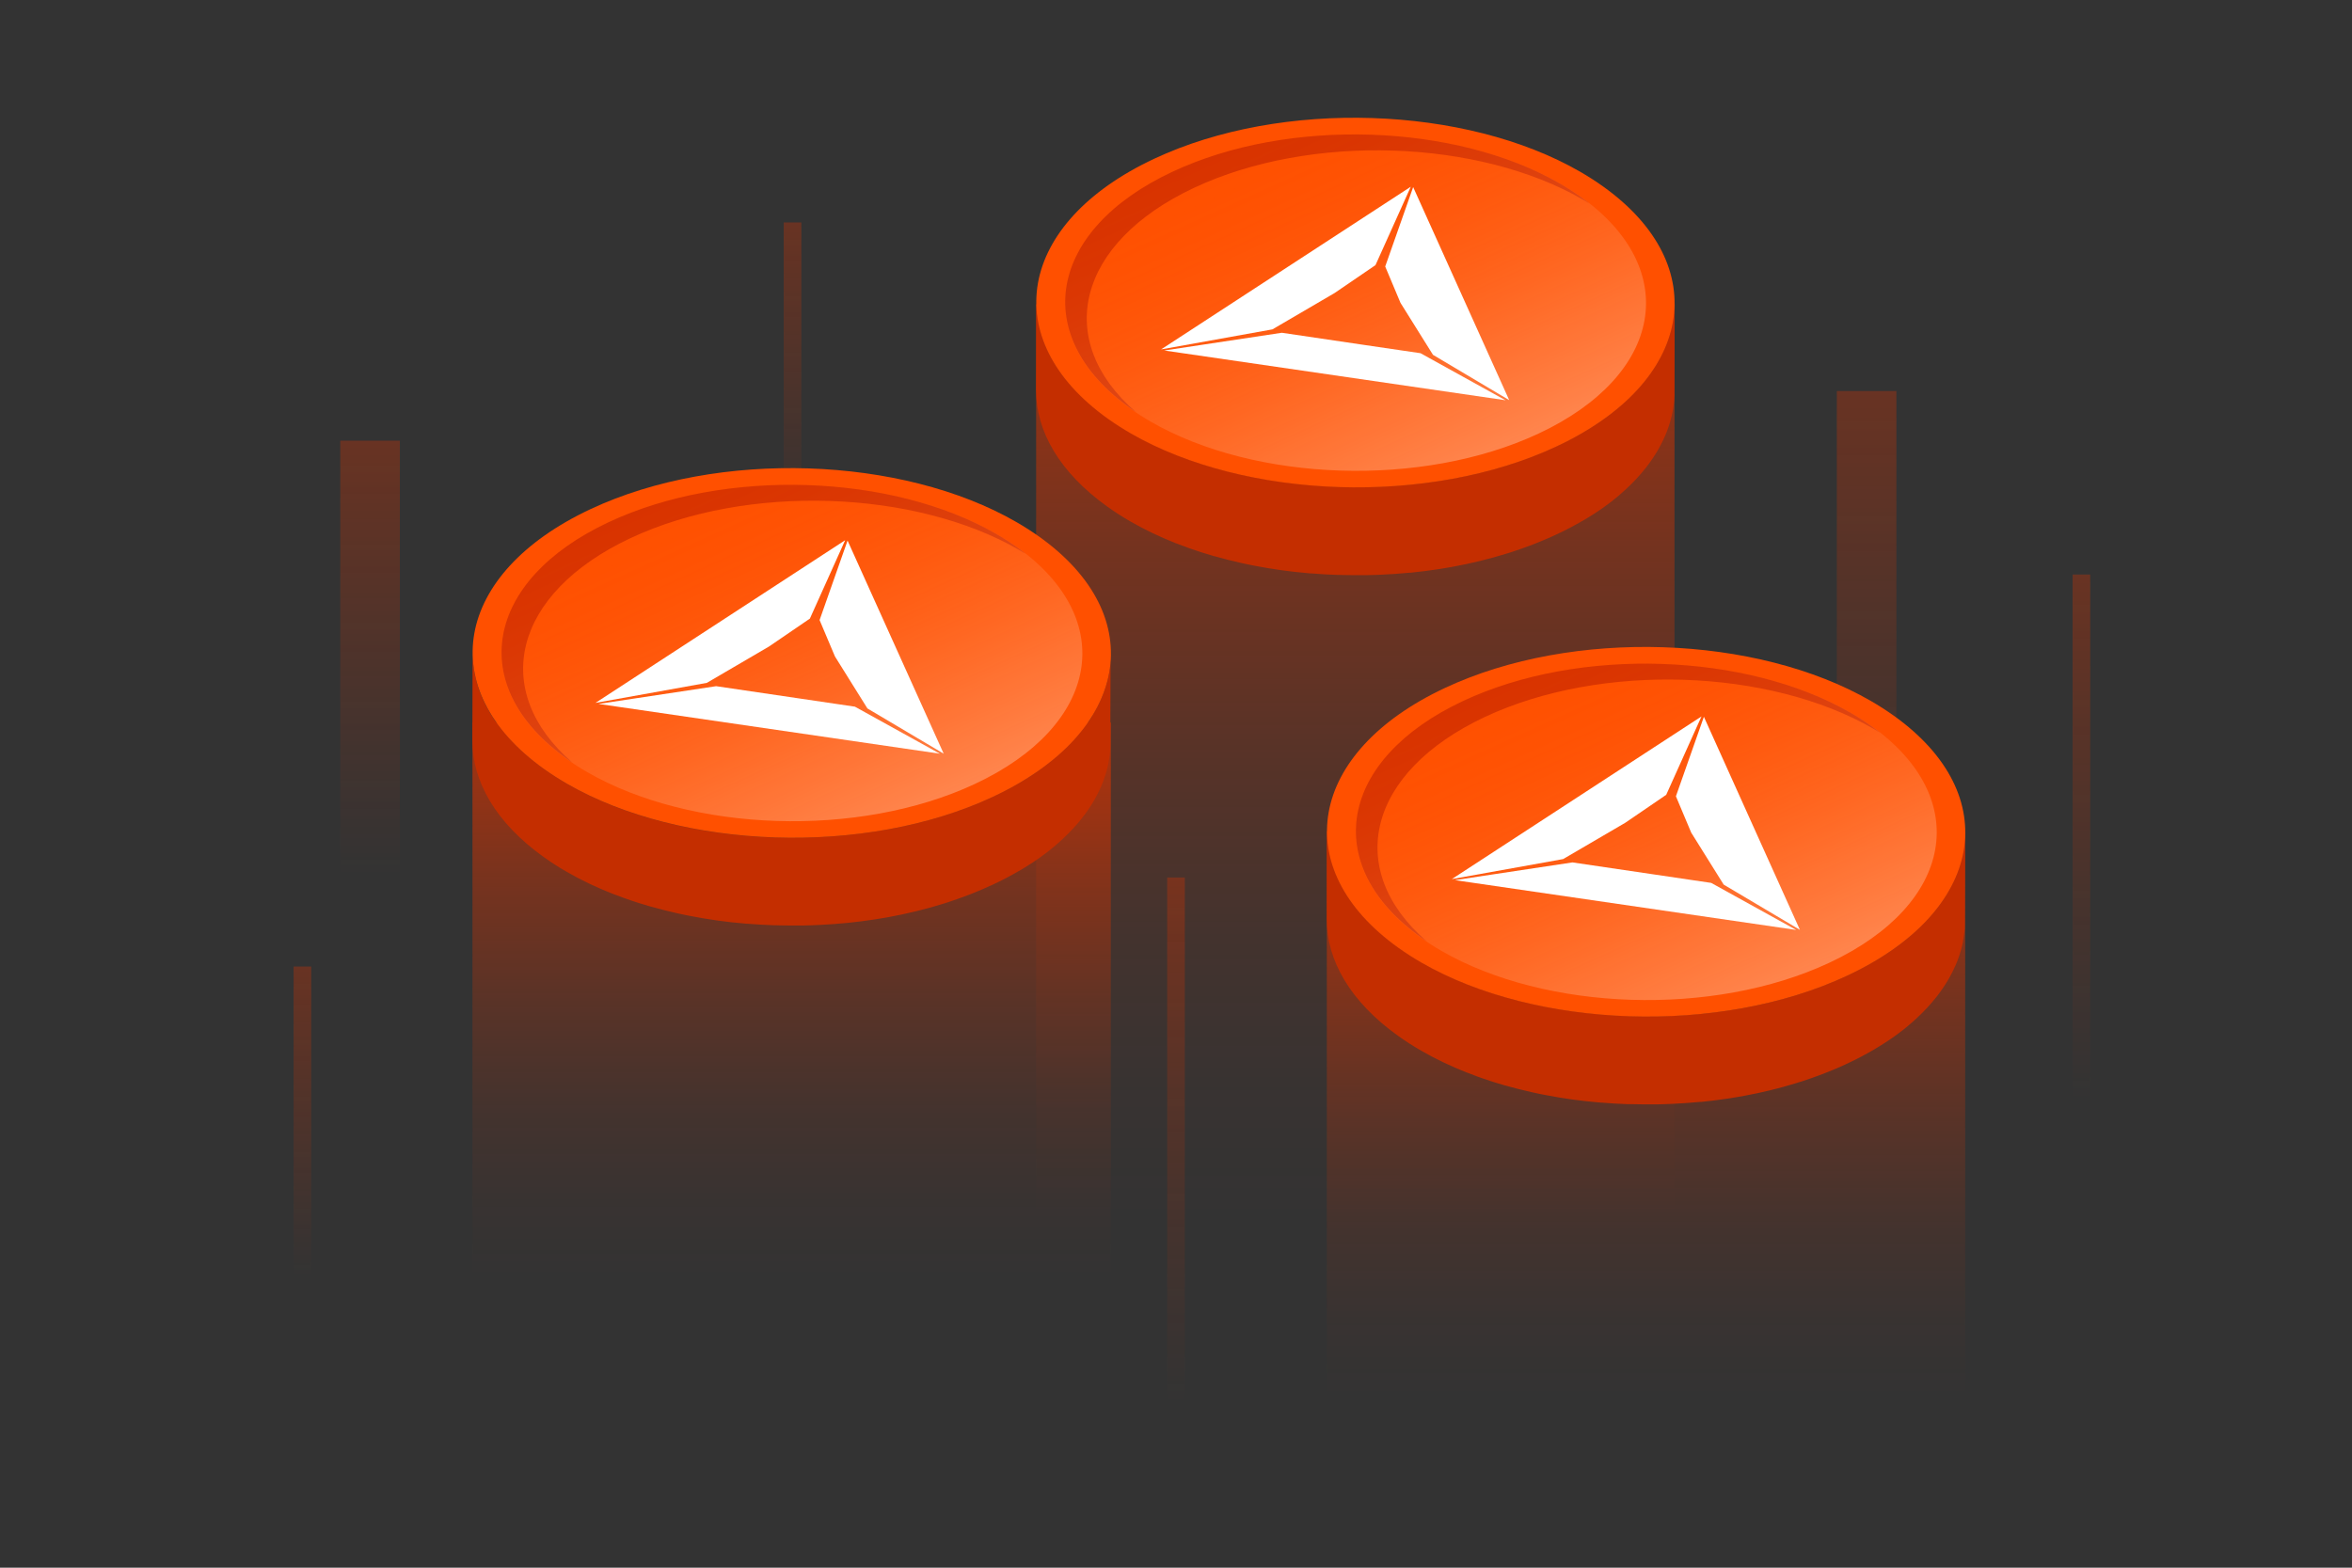 <svg xmlns="http://www.w3.org/2000/svg" xmlns:xlink="http://www.w3.org/1999/xlink" viewBox="0 0 1200 800"><rect x="0" y="0" width="1200" height="800" fill="#333333" stroke="none"/><defs><style>.cls-1{opacity:0.6;}.cls-2,.cls-3,.cls-4,.cls-5,.cls-6,.cls-7{opacity:0.7;}.cls-2{fill:url(#linear-gradient);}.cls-3{fill:url(#linear-gradient-2);}.cls-4{fill:url(#linear-gradient-3);}.cls-5{fill:url(#linear-gradient-4);}.cls-6{fill:url(#linear-gradient-5);}.cls-7{fill:url(#linear-gradient-6);}.cls-8{fill:url(#linear-gradient-7);}.cls-9{isolation:isolate;}.cls-10{fill:#c42e00;}.cls-11{fill:#ff5000;}.cls-12{fill:#d83300;}.cls-13{fill:url(#linear-gradient-8);}.cls-14{fill:#fff;}.cls-15{fill:url(#linear-gradient-9);}.cls-16{opacity:0.5;fill:url(#linear-gradient-10);}.cls-17{fill:url(#linear-gradient-11);}.cls-18{fill:url(#linear-gradient-12);}.cls-19{fill:url(#linear-gradient-13);}</style><linearGradient id="linear-gradient" x1="-2513.29" y1="158.86" x2="-2513.29" y2="445.72" gradientTransform="matrix(1, 0, 0, -1, 2702.1, 691.22)" gradientUnits="userSpaceOnUse"><stop offset="0" stop-color="#d83300"/><stop offset="1" stop-color="#d83300" stop-opacity="0"/></linearGradient><linearGradient id="linear-gradient-2" x1="-3276.83" y1="119.7" x2="-3276.83" y2="466.71" gradientTransform="matrix(1, 0, 0, -1, 4229.18, 691.22)" xlink:href="#linear-gradient"/><linearGradient id="linear-gradient-3" x1="-3386.43" y1="213.32" x2="-3386.43" y2="560.33" gradientTransform="matrix(1, 0, 0, -1, 4448.37, 878.47)" xlink:href="#linear-gradient"/><linearGradient id="linear-gradient-4" x1="-2924.48" y1="367.95" x2="-2924.48" y2="714.96" gradientTransform="matrix(1, 0, 0, -1, 3524.48, 1187.72)" xlink:href="#linear-gradient"/><linearGradient id="linear-gradient-5" x1="-2478.77" y1="446.18" x2="-2478.77" y2="650.62" gradientTransform="matrix(1, 0, 0, -1, 2633.06, 1158.55)" xlink:href="#linear-gradient"/><linearGradient id="linear-gradient-6" x1="-2728.83" y1="66.46" x2="-2728.83" y2="270.9" gradientTransform="matrix(1, 0, 0, -1, 3133.18, 399.11)" xlink:href="#linear-gradient"/><linearGradient id="linear-gradient-7" x1="691.49" y1="15.86" x2="691.49" y2="621.75" gradientUnits="userSpaceOnUse"><stop offset="0" stop-color="#d83300"/><stop offset="0.06" stop-color="#d83300" stop-opacity="0.9"/><stop offset="0.25" stop-color="#d83300" stop-opacity="0.63"/><stop offset="0.43" stop-color="#d83300" stop-opacity="0.4"/><stop offset="0.6" stop-color="#d83300" stop-opacity="0.23"/><stop offset="0.76" stop-color="#d83300" stop-opacity="0.1"/><stop offset="0.89" stop-color="#d83300" stop-opacity="0.03"/><stop offset="1" stop-color="#d83300" stop-opacity="0"/></linearGradient><linearGradient id="linear-gradient-8" x1="746.6" y1="276.07" x2="644.66" y2="50.77" gradientUnits="userSpaceOnUse"><stop offset="0" stop-color="#fff" stop-opacity="0.4"/><stop offset="0.32" stop-color="#ffcab2" stop-opacity="0.28"/><stop offset="0.96" stop-color="#ff5000" stop-opacity="0"/></linearGradient><linearGradient id="linear-gradient-9" x1="839.8" y1="337.84" x2="839.8" y2="712.94" gradientUnits="userSpaceOnUse"><stop offset="0.05" stop-color="#d83300"/><stop offset="0.11" stop-color="#d83300" stop-opacity="0.9"/><stop offset="0.29" stop-color="#d83300" stop-opacity="0.63"/><stop offset="0.46" stop-color="#d83300" stop-opacity="0.4"/><stop offset="0.62" stop-color="#d83300" stop-opacity="0.23"/><stop offset="0.77" stop-color="#d83300" stop-opacity="0.1"/><stop offset="0.9" stop-color="#d83300" stop-opacity="0.03"/><stop offset="1" stop-color="#d83300" stop-opacity="0"/></linearGradient><linearGradient id="linear-gradient-10" x1="875.6" y1="525.87" x2="875.6" y2="539.91" gradientTransform="matrix(1, 0, 0, 1, 0, 0)" xlink:href="#linear-gradient"/><linearGradient id="linear-gradient-11" x1="894.92" y1="546.13" x2="792.97" y2="320.83" xlink:href="#linear-gradient-8"/><linearGradient id="linear-gradient-12" x1="403.9" y1="284.06" x2="403.9" y2="651.99" xlink:href="#linear-gradient-9"/><linearGradient id="linear-gradient-13" x1="459.02" y1="454.87" x2="357.08" y2="229.57" xlink:href="#linear-gradient-8"/></defs><g id="BAT"><g class="cls-1"><rect class="cls-2" x="173.61" y="224.88" width="30.4" height="241.47" transform="translate(377.62 691.22) rotate(180)"/><rect class="cls-3" x="937.15" y="199.56" width="30.4" height="292.11" transform="translate(1904.7 691.22) rotate(180)"/><rect class="cls-4" x="1057.45" y="293.18" width="9" height="292.11" transform="translate(2123.9 878.47) rotate(180)"/><rect class="cls-5" x="595.5" y="447.81" width="9" height="292.11" transform="translate(1200 1187.72) rotate(180)"/><rect class="cls-6" x="149.79" y="493.23" width="9" height="172.09" transform="translate(308.58 1158.55) rotate(180)"/><rect class="cls-7" x="399.85" y="113.51" width="9" height="172.09" transform="translate(808.7 399.11) rotate(180)"/></g><rect class="cls-8" x="528.64" y="155.29" width="325.7" height="510.03"/><g class="cls-9"><path class="cls-10" d="M854.33,156.85c0,.36,0,.72-.05,1.08s-.07.93-.11,1.4-.06.71-.1,1.06-.1.94-.17,1.42-.08.69-.14,1-.15,1-.24,1.45c-.06.33-.11.67-.18,1-.1.52-.21,1-.33,1.54-.06.3-.12.6-.2.9-.15.62-.32,1.25-.49,1.88-.05.18-.09.36-.14.54-.23.81-.48,1.61-.75,2.41-.07.23-.16.45-.23.67q-.3.87-.63,1.74c-.12.33-.26.66-.39,1s-.38.95-.58,1.43-.31.69-.47,1l-.62,1.37-.52,1.06-.68,1.33-.58,1.07c-.23.43-.47.86-.72,1.28s-.49.84-.74,1.26l-.73,1.19c-.26.42-.53.83-.8,1.25l-.79,1.18-.86,1.23-.85,1.17c-.3.41-.61.82-.92,1.22l-.87,1.12c-.48.6-1,1.2-1.48,1.8l-.65.78c-.74.85-1.49,1.7-2.27,2.54l-.29.3c-.69.74-1.4,1.48-2.12,2.2l-.85.83c-.56.56-1.13,1.11-1.72,1.65l-1.22,1.13c-.34.3-.67.61-1,.91s-.93.81-1.41,1.22l-1,.88-1.54,1.25-1,.81c-.58.46-1.19.91-1.79,1.37l-.86.65c-.9.67-1.81,1.34-2.75,2l-.17.12c-.88.62-1.78,1.23-2.69,1.84l-1,.64c-.65.43-1.3.85-2,1.27l-1.21.75-1.82,1.11-2,1.13-1.45.84-2.12,1.16-1.41.76-2.43,1.25c-.41.21-.8.42-1.21.62-1.24.62-2.49,1.22-3.77,1.82q-2.93,1.36-5.92,2.64c-.66.29-1.34.55-2,.83-1.35.55-2.7,1.11-4.07,1.64-.8.31-1.62.6-2.43.91-1.25.46-2.5.93-3.77,1.37-.87.31-1.75.6-2.63.89-1.42.48-2.85,1-4.29,1.41l-.94.29q-2.91.9-5.86,1.72l-1.05.29q-3,.81-6,1.55l-.9.21c-2.09.51-4.18,1-6.29,1.44l-.37.07c-2.1.44-4.22.86-6.34,1.25l-.61.11c-2.1.39-4.23.74-6.35,1.07l-1.68.25c-1.66.25-3.32.48-5,.7l-1.76.22q-3.21.4-6.44.72l-.5,0q-3,.3-6.11.52l-1.25.09q-3.16.22-6.33.37l-1.26,0q-3.25.15-6.51.21h-.08q-3.31.06-6.63,0H690c-2.13,0-4.26-.06-6.39-.12l-1.11,0q-3.16-.1-6.31-.28l-1-.07q-3.23-.19-6.43-.46l-.68-.06q-3.3-.28-6.57-.64l-.22,0q-3.27-.36-6.53-.81l-.86-.12c-2.07-.28-4.13-.6-6.19-.94l-1.16-.19c-2-.34-4.07-.71-6.08-1.09l-1-.19c-1.95-.39-3.89-.79-5.82-1.22l-.64-.14q-3-.68-6-1.43l-1.36-.35c-2-.51-4-1-5.9-1.59l-.69-.21q-2.65-.76-5.26-1.59l-1.84-.6c-1.41-.46-2.8-.93-4.19-1.41l-1.79-.63c-1.75-.63-3.49-1.28-5.2-2l-.49-.19c-1.17-.46-2.32-.95-3.47-1.43-.88-.37-1.77-.72-2.64-1.1-1.18-.51-2.32-1-3.48-1.59-.82-.37-1.65-.73-2.45-1.11-1.28-.61-2.52-1.26-3.77-1.89-.65-.34-1.32-.65-2-1q-2.82-1.49-5.55-3.06-6.15-3.56-11.75-7.54C540.59,196.06,528.66,175,528.72,154l-.13,44.95c-.06,21,11.88,42.07,36.47,59.65q5.58,4,11.74,7.54,2.73,1.58,5.55,3.06c.65.34,1.32.65,2,1,1.25.63,2.5,1.28,3.77,1.89.81.38,1.65.75,2.47,1.12,1.15.53,2.29,1.07,3.46,1.58.88.38,1.77.74,2.66,1.1,1.12.47,2.23.95,3.36,1.4l.09,0,.49.19c1.71.67,3.45,1.32,5.2,1.95l1.79.63c1.39.48,2.79.95,4.19,1.41l1.84.6q2.61.82,5.26,1.59l.69.21.14,0q2.87.81,5.76,1.55l1.36.35q3,.75,6,1.43l.64.14c1.16.26,2.32.51,3.49.75l2.33.47,1,.19q3,.58,6.09,1.09l1.16.19q2.78.46,5.57.86l.61.09.86.11q3.26.45,6.54.82l.21,0q3.27.36,6.57.64l.68.06.42,0c2,.16,4,.3,6,.42l1,.07q3.15.18,6.32.28l1.1,0,1.58.05c1.6,0,3.21.06,4.82.07h.94q3.32,0,6.63,0h.08c1.41,0,2.81-.06,4.21-.11l2.31-.09,1.25-.06q3.18-.15,6.33-.37l1.25-.09q3.06-.22,6.12-.52l.49,0,.19,0q3.14-.31,6.25-.71l1.76-.22c1.66-.22,3.32-.45,5-.7l1.68-.25q3-.46,6-1l.34-.06.6-.12c2.12-.39,4.24-.8,6.34-1.25l.37-.07c2.11-.45,4.2-.93,6.29-1.43l.91-.22q3-.73,6-1.55l1.05-.29q3-.82,5.86-1.72l.94-.29,2-.61,2.33-.8c.88-.29,1.76-.58,2.63-.89,1.27-.44,2.52-.91,3.78-1.37l2.43-.91c1.36-.53,2.71-1.09,4.06-1.64.67-.28,1.34-.54,2-.83,2-.85,4-1.73,5.92-2.64,1.28-.6,2.53-1.2,3.77-1.82.41-.2.8-.41,1.21-.62.82-.41,1.64-.83,2.43-1.25.48-.25,1-.51,1.42-.77.71-.38,1.42-.76,2.11-1.15l1.46-.84,2-1.13.39-.23c.49-.29,1-.59,1.43-.88l1.21-.75c.67-.42,1.33-.84,2-1.27l1-.64c.91-.61,1.81-1.22,2.69-1.84l.17-.12c.94-.65,1.86-1.32,2.76-2l.86-.65c.6-.46,1.2-.91,1.78-1.37l1-.81c.51-.42,1-.83,1.53-1.25l1-.88c.48-.41,1-.81,1.41-1.22s.68-.61,1-.92l.82-.73.4-.39c.59-.54,1.16-1.09,1.72-1.64l.85-.84c.72-.72,1.43-1.45,2.12-2.19l.29-.31c.78-.84,1.54-1.69,2.27-2.54l.65-.78c.5-.6,1-1.2,1.48-1.8.09-.12.2-.23.29-.35s.38-.51.58-.77.62-.81.92-1.22l.85-1.17.86-1.23.79-1.19c.27-.41.54-.82.8-1.24l.73-1.19q.39-.63.75-1.26l.28-.47c.15-.27.29-.54.43-.81s.39-.71.58-1.06.46-.9.68-1.35l.52-1.05c.22-.46.42-.92.63-1.38s.31-.68.46-1,.39-1,.58-1.44c.13-.32.27-.65.4-1,0-.07,0-.13.07-.19.2-.52.37-1,.55-1.56.08-.22.16-.43.23-.65.27-.81.52-1.61.75-2.42.05-.17.09-.35.14-.53.17-.63.34-1.26.5-1.89.07-.3.13-.59.19-.89s.2-.84.28-1.26l.06-.29c.06-.33.12-.67.17-1s.17-1,.25-1.45.09-.7.14-1,.12-.95.17-1.42.07-.71.1-1.06.07-.94.1-1.41,0-.71.05-1.06,0-.41,0-.62c0-.47,0-.95,0-1.43l.12-44.95C854.38,155.49,854.36,156.17,854.33,156.85Z"/><path class="cls-11" d="M806.18,87.62q6.15,3.55,11.74,7.54c56.71,40.54,46.1,99.92-23.69,132.63-65.21,30.57-159,27-217.3-6.61q-6.15-3.56-11.75-7.54c-56.71-40.53-46.1-99.92,23.69-132.63C654.08,50.44,747.89,54,806.18,87.62Z"/><path class="cls-12" d="M609.33,95.79c59.46-27.87,145-24.65,198.15,6,1.17.67,2.32,1.37,3.46,2.07q-2.15-1.69-4.47-3.36-5.09-3.63-10.68-6.86c-53-30.6-138.31-33.81-197.61-6-63.48,29.75-73.12,83.75-21.55,120.61.94.67,1.9,1.33,2.87,2C537.3,173.68,549.31,123.92,609.33,95.79Z"/></g><path class="cls-13" d="M795.91,93.6c3.74,2.16,7.3,4.44,10.69,6.87,51.63,36.9,42,91-21.56,120.75-59.37,27.82-144.78,24.62-197.84-6-3.74-2.16-7.3-4.44-10.7-6.87-51.63-36.9-42-91,21.57-120.75C657.44,59.76,742.84,63,795.91,93.6Z"/><path class="cls-14" d="M721,95.47,706.74,136l7.79,18.54,16.58,26.53L770,204.19Z"/><path class="cls-14" d="M768.1,204.24l-43.35-24L695.88,176,654,169.81l-60,9.05Z"/><path class="cls-14" d="M592.4,178.3l56.8-10.22,31.72-18.55,20.86-14.24,18-40Z"/><rect class="cls-15" x="676.95" y="424.17" width="325.7" height="315.75"/><rect class="cls-16" x="868.07" y="529.1" width="15.08" height="11.82"/><g class="cls-9"><path class="cls-10" d="M1002.64,426.92c0,.35,0,.71,0,1.07s-.06.93-.1,1.4-.07.71-.1,1.06-.11.95-.17,1.42-.09.69-.14,1-.16,1-.25,1.45c-.05.33-.11.67-.18,1-.1.52-.21,1-.32,1.54-.07.3-.13.6-.2.9-.15.63-.32,1.25-.5,1.88,0,.18-.09.36-.14.54-.23.81-.48,1.61-.75,2.42-.07.22-.15.44-.23.66-.2.58-.4,1.16-.62,1.74l-.4,1c-.19.48-.38,1-.58,1.43s-.31.69-.46,1-.41.92-.63,1.37-.35.71-.52,1.06-.45.89-.68,1.34-.38.71-.58,1.06-.47.86-.71,1.28-.49.84-.75,1.26-.48.8-.73,1.19-.53.83-.8,1.25-.52.79-.79,1.18l-.86,1.23-.84,1.17-.93,1.23c-.29.37-.57.74-.87,1.11-.48.6-1,1.2-1.48,1.8l-.65.78c-.73.85-1.49,1.7-2.27,2.54l-.29.31c-.69.73-1.39,1.47-2.12,2.2l-.85.83c-.56.55-1.13,1.1-1.72,1.64l-1.22,1.13c-.34.3-.67.61-1,.91s-.93.82-1.41,1.22l-1,.88c-.5.42-1,.83-1.54,1.25-.33.27-.66.54-1,.81-.58.46-1.18.92-1.79,1.37l-.85.66c-.9.66-1.82,1.33-2.76,2l-.17.11c-.88.62-1.78,1.23-2.69,1.84l-1,.64-2,1.27-1.21.75-1.82,1.11-1.95,1.13-1.46.84c-.69.39-1.41.77-2.12,1.16l-1.41.76c-.8.42-1.61.84-2.43,1.25-.41.21-.8.42-1.21.62-1.24.62-2.49,1.22-3.77,1.82-1.94.92-3.92,1.79-5.92,2.65l-2,.82c-1.35.55-2.7,1.11-4.06,1.64l-2.43.91c-1.26.47-2.51.93-3.78,1.37-.87.31-1.75.6-2.63.9-1.42.47-2.85.95-4.29,1.4l-.94.3q-2.91.89-5.86,1.71l-1,.29q-3,.81-6,1.55l-.9.22c-2.09.5-4.18,1-6.29,1.43l-.37.07c-2.1.45-4.22.86-6.34,1.25l-.6.12q-3.17.57-6.36,1.06l-1.68.26-5,.69-1.76.23q-3.21.39-6.44.72l-.49,0q-3.06.3-6.12.52c-.42,0-.83.07-1.25.09q-3.15.23-6.33.37l-1.25.06q-3.26.13-6.52.21h-.08q-3.32.06-6.63,0h-.94q-3.21,0-6.4-.13l-1.1,0c-2.11-.08-4.22-.17-6.32-.29l-1-.07c-2.14-.13-4.29-.28-6.43-.46l-.68-.06q-3.3-.29-6.57-.64l-.21,0q-3.28-.37-6.54-.82l-.86-.11c-2.07-.29-4.13-.61-6.18-.94l-1.16-.2q-3.06-.51-6.09-1.09l-1-.19c-2-.39-3.89-.79-5.82-1.22l-.64-.14q-3-.67-6-1.43l-1.36-.34c-2-.52-3.95-1-5.9-1.6l-.69-.21q-2.65-.76-5.26-1.59l-1.84-.6c-1.4-.46-2.8-.93-4.19-1.41l-1.79-.63c-1.75-.63-3.49-1.28-5.2-1.95l-.49-.19c-1.17-.46-2.31-1-3.47-1.43-.88-.37-1.77-.72-2.64-1.1-1.18-.51-2.32-1.05-3.48-1.58l-2.45-1.12c-1.27-.61-2.52-1.25-3.77-1.89-.65-.33-1.32-.65-2-1q-2.82-1.49-5.55-3.06-6.15-3.56-11.74-7.54C688.91,466.12,677,445,677,424.06L676.9,469c-.06,20.95,11.88,42.07,36.47,59.64q5.6,4,11.74,7.54,2.73,1.57,5.55,3.06c.65.34,1.32.66,2,1,1.25.64,2.49,1.28,3.77,1.89.81.39,1.64.75,2.46,1.12,1.15.53,2.29,1.07,3.46,1.58.88.38,1.78.74,2.66,1.11,1.12.46,2.23.94,3.37,1.39l.09,0,.48.18q2.58,1,5.2,2l1.79.63q2.08.72,4.2,1.41l1.83.6q2.61.83,5.26,1.59l.69.21.15,0c1.9.55,3.82,1.06,5.75,1.56l1.36.34q3,.75,6,1.43l.63.14,3.49.76,2.33.46,1,.19q3,.58,6.09,1.09l1.16.2q2.78.45,5.58.86l.6.08.86.11q3.25.45,6.54.82l.21,0q3.28.36,6.57.64l.69.06.41,0c2,.17,4,.3,6,.43l1,.06c2.1.12,4.21.21,6.32.29l1.1,0,1.58,0c1.6,0,3.21.06,4.82.08h1q3.3,0,6.62,0h.09q2.1,0,4.2-.12l2.31-.09,1.26-.06q3.16-.15,6.33-.37l1.24-.09q3.06-.23,6.12-.52l.49,0,.19,0c2.09-.21,4.18-.45,6.26-.7l1.75-.23q2.5-.33,5-.69l1.68-.25c2-.32,4-.65,6-1l.34-.06.6-.12c2.13-.39,4.24-.8,6.34-1.25l.37-.07q3.16-.68,6.29-1.43l.91-.22q3-.74,6-1.55l1-.29q3-.82,5.87-1.71l.93-.3,2-.61c.78-.25,1.56-.53,2.34-.79l2.62-.89q1.9-.68,3.78-1.38l2.43-.91c1.37-.53,2.72-1.09,4.06-1.64l2-.82c2-.86,4-1.73,5.92-2.65,1.27-.59,2.53-1.2,3.76-1.82.41-.2.81-.41,1.21-.62.82-.41,1.64-.83,2.44-1.25l1.41-.77c.71-.38,1.42-.76,2.11-1.15l1.47-.84,1.94-1.13.39-.23,1.44-.88,1.21-.75c.67-.42,1.32-.84,2-1.27.33-.21.67-.42,1-.64.92-.61,1.81-1.22,2.7-1.84l.17-.11c.93-.66,1.85-1.33,2.75-2l.86-.66,1.79-1.37,1-.81c.51-.42,1-.83,1.53-1.25l1-.88,1.41-1.22,1-.91c.27-.25.55-.49.81-.74s.27-.26.41-.39c.58-.54,1.15-1.09,1.71-1.64l.85-.83c.73-.73,1.43-1.46,2.12-2.2l.3-.31c.78-.84,1.53-1.69,2.26-2.54l.65-.78c.51-.6,1-1.2,1.49-1.8l.28-.35c.2-.25.39-.51.58-.76l.93-1.23c.28-.38.56-.78.84-1.17l.87-1.23.78-1.18c.28-.42.55-.83.81-1.25s.49-.79.73-1.19.5-.84.74-1.26l.28-.47.44-.81.57-1.06c.24-.45.46-.9.68-1.34s.35-.7.52-1.06.42-.91.63-1.37.31-.69.46-1l.59-1.43.39-1,.07-.19c.2-.52.37-1,.55-1.55l.24-.66c.26-.81.51-1.61.74-2.42,0-.17.09-.35.14-.52.18-.64.35-1.27.5-1.9.07-.3.13-.59.2-.89s.19-.84.28-1.26c0-.09,0-.19,0-.29l.18-1c.08-.48.17-1,.24-1.45s.09-.69.14-1,.12-.94.17-1.42.07-.7.1-1.06.07-.94.1-1.4,0-.72,0-1.07,0-.41,0-.61c0-.48,0-1,0-1.44l.13-44.95C1002.69,425.55,1002.67,426.23,1002.64,426.92Z"/><path class="cls-11" d="M954.49,357.68q6.15,3.56,11.75,7.55c56.7,40.53,46.09,99.91-23.7,132.62-65.2,30.57-159,27-217.3-6.61q-6.15-3.56-11.74-7.54c-56.72-40.53-46.11-99.91,23.69-132.63C802.4,320.51,896.2,324,954.49,357.68Z"/><path class="cls-12" d="M757.64,365.85c59.46-27.87,145-24.65,198.15,6,1.18.68,2.33,1.37,3.46,2.07q-2.14-1.69-4.46-3.36-5.09-3.63-10.69-6.86c-53-30.6-138.31-33.8-197.61-6C683,387.47,673.37,441.47,725,478.33c.94.68,1.9,1.34,2.86,2C685.61,443.74,697.62,394,757.64,365.85Z"/></g><path class="cls-17" d="M944.22,363.66q5.61,3.24,10.7,6.87c51.63,36.91,42,91-21.57,120.75-59.37,27.83-144.77,24.62-197.84-6q-5.61-3.22-10.7-6.87c-51.63-36.9-42-91,21.57-120.75C805.75,329.82,891.16,333,944.22,363.66Z"/><path class="cls-14" d="M869.33,365.78l-14.27,40.57,7.8,18.54,16.57,26.53,38.89,23.08Z"/><path class="cls-14" d="M916.42,474.55l-43.35-24-28.87-4.27-41.93-6.19-60,9.05Z"/><path class="cls-14" d="M740.72,448.61l56.8-10.22,31.73-18.55,20.86-14.25,18-40Z"/><rect class="cls-18" x="241.05" y="368.73" width="325.7" height="309.72"/><g class="cls-9"><path class="cls-10" d="M566.75,335.65l-.06,1.08c0,.46-.06.93-.1,1.4s-.06.71-.1,1.06-.11.94-.17,1.42-.09.69-.14,1-.16,1-.24,1.44-.11.68-.18,1c-.1.51-.21,1-.33,1.54-.07.3-.13.6-.2.9-.15.62-.32,1.25-.49,1.88,0,.18-.09.36-.14.54-.24.81-.48,1.61-.75,2.41l-.24.67c-.2.58-.4,1.16-.62,1.74-.12.33-.26.66-.39,1s-.38,1-.59,1.43-.3.69-.46,1-.41.91-.63,1.37-.34.7-.52,1.06-.44.89-.68,1.33-.38.72-.57,1.07-.47.85-.72,1.28-.49.84-.74,1.26L557,365.8l-.8,1.24-.79,1.19q-.42.61-.87,1.23t-.84,1.17c-.3.41-.61.82-.93,1.22s-.57.75-.86,1.12c-.48.6-1,1.2-1.48,1.8l-.65.78c-.74.85-1.49,1.7-2.27,2.54l-.29.3c-.69.74-1.4,1.47-2.13,2.2-.27.28-.56.56-.84.83-.57.56-1.14,1.11-1.72,1.65l-1.22,1.13-1,.91c-.46.41-.94.81-1.41,1.22l-1,.87-1.54,1.26-1,.81-1.79,1.37-.86.65c-.9.67-1.82,1.34-2.75,2l-.17.12c-.88.62-1.78,1.23-2.69,1.84l-1,.64c-.65.43-1.3.85-2,1.27l-1.21.75c-.61.37-1.21.74-1.83,1.1s-1.29.76-2,1.14c-.48.28-1,.56-1.45.83-.7.4-1.41.78-2.12,1.16-.47.26-.93.52-1.41.77l-2.43,1.25-1.22.62c-1.23.61-2.48,1.22-3.76,1.82q-2.92,1.37-5.92,2.64l-2,.82c-1.35.56-2.7,1.12-4.07,1.65-.8.31-1.62.6-2.43.9-1.25.47-2.51.94-3.77,1.38-.87.31-1.75.6-2.63.89-1.43.48-2.85,1-4.29,1.41l-.94.29c-1.94.6-3.9,1.17-5.86,1.72l-1.05.29q-3,.81-6,1.55l-.91.21c-2.08.5-4.17,1-6.28,1.43l-.37.08q-3.16.66-6.34,1.25l-.61.11c-2.11.39-4.23.74-6.36,1.07l-1.68.25c-1.65.25-3.31.48-5,.7l-1.76.22q-3.21.41-6.45.72l-.49.05q-3,.3-6.12.52l-1.24.09q-3.17.23-6.33.37l-1.26.05q-3.26.15-6.51.21H410c-2.21.05-4.42.06-6.63.05h-.95c-2.13,0-4.26-.06-6.39-.12l-1.11,0c-2.11-.07-4.21-.17-6.32-.29l-1-.06q-3.22-.19-6.43-.46l-.68-.06q-3.3-.29-6.58-.64l-.21,0c-2.19-.24-4.37-.52-6.54-.81l-.85-.12c-2.07-.29-4.14-.6-6.19-.94l-1.16-.19q-3.06-.51-6.09-1.1l-1-.19c-2-.38-3.9-.79-5.83-1.21l-.63-.14q-3-.68-6-1.43l-1.36-.35q-3-.76-5.9-1.59l-.7-.21c-1.76-.51-3.52-1-5.25-1.59l-1.84-.6c-1.41-.46-2.81-.93-4.19-1.42-.6-.2-1.2-.41-1.79-.63-1.75-.63-3.49-1.27-5.21-1.94l-.48-.19c-1.17-.46-2.32-.95-3.47-1.43-.88-.37-1.77-.72-2.64-1.1-1.18-.51-2.33-1.05-3.48-1.59-.82-.37-1.65-.73-2.45-1.11-1.28-.61-2.52-1.26-3.77-1.89-.65-.34-1.33-.65-2-1q-2.83-1.49-5.55-3.06-6.15-3.56-11.75-7.54c-24.59-17.58-36.52-38.7-36.46-59.65L241,377.74c-.06,20.95,11.87,42.07,36.46,59.65q5.59,4,11.75,7.54,2.73,1.57,5.55,3.06c.65.34,1.32.65,2,1,1.25.63,2.5,1.28,3.77,1.89.81.38,1.65.74,2.46,1.12,1.16.53,2.3,1.07,3.47,1.58.87.38,1.77.73,2.66,1.1,1.12.47,2.22.95,3.36,1.4l.09,0,.49.19c1.71.67,3.45,1.32,5.2,1.95l1.79.62c1.39.49,2.78,1,4.19,1.42l1.84.6q2.61.83,5.25,1.59l.7.21.14,0c1.9.54,3.83,1,5.76,1.55l1.36.35q3,.75,6,1.43l.64.14c1.16.26,2.32.51,3.49.75l2.33.46,1,.19q3,.59,6.08,1.1l1.16.19c1.86.31,3.71.6,5.58.86l.61.08.86.12c2.17.29,4.35.57,6.53.81l.22,0q3.27.36,6.57.64l.68.06.42,0q3,.24,6,.42c.35,0,.69.05,1,.06,2.1.12,4.21.22,6.31.29l1.11,0,1.57.05c1.61,0,3.22.06,4.83.07h.94c2.21,0,4.42,0,6.63,0h.08c1.4,0,2.81-.06,4.21-.11.77,0,1.54-.06,2.3-.1l1.26-.05q3.16-.15,6.33-.37l1.25-.09q3.06-.22,6.11-.52l.5-.05h.19q3.13-.32,6.25-.71l1.76-.22c1.66-.22,3.32-.45,5-.7l1.68-.25q3-.47,6-1l.34-.07.6-.11c2.12-.39,4.24-.81,6.34-1.25l.37-.08q3.17-.66,6.28-1.43l.91-.21q3-.74,6-1.55l1.05-.29q3-.83,5.86-1.72l.94-.29,1.95-.61c.79-.26,1.56-.53,2.34-.8s1.76-.58,2.63-.89c1.27-.44,2.52-.91,3.77-1.38.81-.3,1.63-.59,2.43-.9,1.37-.53,2.72-1.09,4.07-1.65.67-.27,1.34-.53,2-.82q3-1.28,5.92-2.64c1.28-.6,2.53-1.21,3.77-1.82.41-.2.8-.41,1.21-.62l2.43-1.25c.48-.25.94-.51,1.42-.77l2.11-1.15,1.46-.84,2-1.13.39-.23,1.43-.88,1.21-.75,2-1.27,1-.64c.91-.61,1.81-1.22,2.69-1.84l.17-.12c.94-.65,1.85-1.32,2.75-2,.3-.21.58-.43.87-.65.6-.46,1.2-.91,1.78-1.37.34-.27.68-.54,1-.82l1.54-1.24,1-.88c.48-.41.95-.81,1.41-1.22s.68-.61,1-.92l.82-.73.4-.39c.59-.54,1.15-1.09,1.72-1.65l.85-.83c.72-.72,1.43-1.45,2.11-2.19l.3-.31c.78-.84,1.53-1.69,2.27-2.54l.65-.78c.5-.6,1-1.2,1.48-1.8l.28-.35c.2-.25.39-.51.59-.77s.62-.81.92-1.22l.85-1.17.86-1.23L556,412c.27-.41.54-.82.8-1.24l.73-1.19c.25-.42.5-.84.74-1.26l.29-.47c.15-.27.28-.54.43-.81s.39-.71.58-1.06.46-.9.68-1.35l.52-1.05.63-1.38c.15-.34.31-.68.46-1s.39-1,.58-1.44c.13-.33.27-.65.39-1,0-.07.06-.13.08-.19.19-.52.37-1,.55-1.56.07-.22.16-.44.23-.66.27-.8.52-1.6.75-2.41l.14-.53c.17-.63.34-1.26.49-1.9.08-.29.14-.59.2-.88s.2-.84.28-1.26c0-.1,0-.19,0-.29.07-.33.12-.67.18-1,.09-.48.17-1,.24-1.45s.1-.7.15-1,.12-.95.16-1.42.07-.71.1-1.06.08-.94.11-1.41,0-.71,0-1.06l0-.62c0-.48,0-.95,0-1.43l.13-44.95C566.8,334.29,566.77,335,566.75,335.65Z"/><path class="cls-11" d="M518.6,266.42q6.15,3.56,11.74,7.54c56.71,40.54,46.1,99.92-23.69,132.63-65.21,30.56-159,27-217.3-6.61q-6.15-3.56-11.75-7.54c-56.71-40.54-46.1-99.92,23.69-132.63C366.5,229.24,460.31,232.77,518.6,266.42Z"/><path class="cls-12" d="M321.75,274.59c59.46-27.87,145-24.66,198.15,6,1.17.67,2.32,1.37,3.46,2.07-1.44-1.13-2.92-2.26-4.47-3.36q-5.08-3.63-10.68-6.86c-53-30.6-138.31-33.81-197.62-6-63.47,29.75-73.11,83.75-21.54,120.61.94.67,1.9,1.33,2.87,2C249.72,352.48,261.73,302.72,321.75,274.59Z"/></g><path class="cls-19" d="M508.33,272.4c3.73,2.16,7.3,4.44,10.69,6.87,51.63,36.9,42,91-21.57,120.75-59.36,27.82-144.77,24.62-197.84-6-3.73-2.16-7.3-4.44-10.69-6.87-51.64-36.9-42-91,21.57-120.75C369.86,238.55,455.26,241.77,508.33,272.4Z"/><path class="cls-14" d="M432.43,275.86l-14.27,40.57L426,335l16.57,26.53,38.9,23.07Z"/><path class="cls-14" d="M479.53,384.62l-43.35-24-28.87-4.27-41.93-6.19-60,9.05Z"/><path class="cls-14" d="M303.82,358.69l56.81-10.22,31.72-18.55,20.86-14.25,18-40Z"/></g></svg>